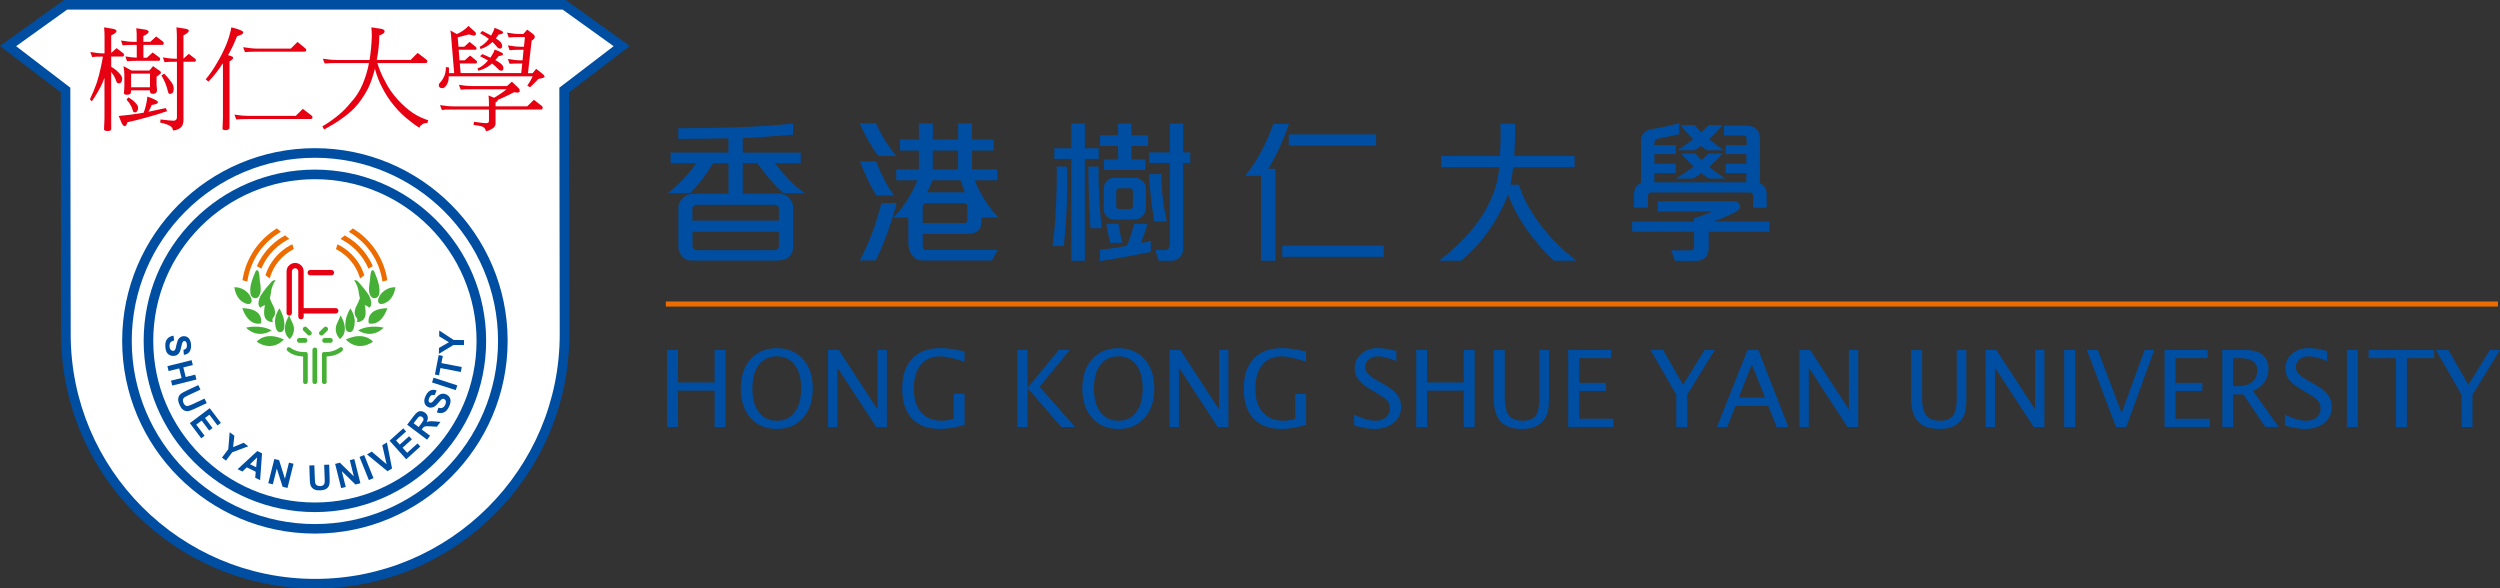 <?xml version="1.0" encoding="UTF-8"?>
<svg id="_圖層_2" data-name="圖層 2" xmlns="http://www.w3.org/2000/svg" xmlns:xlink="http://www.w3.org/1999/xlink" viewBox="0 0 398.86 93.89">
  <rect x="0" y="0" width="398.86" height="93.89" fill="#333333" stroke="none"/>
  <defs>
    <style>
      .cls-1, .cls-2 {
        fill: #004ea2;
      }

      .cls-3 {
        fill: #fff;
      }

      .cls-4, .cls-2, .cls-5 {
        fill-rule: evenodd;
      }

      .cls-4, .cls-6 {
        fill: #45b035;
      }

      .cls-7 {
        fill: #ed6c00;
      }

      .cls-8 {
        clip-path: url(#clippath-2);
      }

      .cls-5, .cls-9 {
        fill: #e60012;
      }

      .cls-10 {
        clip-path: url(#clippath-1);
      }

      .cls-11 {
        clip-path: url(#clippath);
      }

      .cls-12 {
        fill: none;
      }
    </style>
    <clipPath id="clippath">
      <path class="cls-12" d="M56.93,35.9l-2.91,2.48-.54,1.78,3.78,4.42,.97-.75,.11-.7,1.46-.86,.81,2.75,1.46-.38s.49-5.29-5.13-8.74Z"/>
    </clipPath>
    <clipPath id="clippath-1">
      <path class="cls-12" d="M43.54,35.9c-5.61,3.45-5.13,8.74-5.13,8.74l1.46,.38,.81-2.75,1.46,.86,.11,.7,.97,.75,3.78-4.42-.54-1.78-2.92-2.48Z"/>
    </clipPath>
    <clipPath id="clippath-2">
      <path class="cls-12" d="M56.93,35.9l-2.91,2.48-.54,1.78,3.78,4.42,.97-.75,.11-.7,1.46-.86,.81,2.75,1.46-.38s.49-5.29-5.13-8.74Z"/>
    </clipPath>
  </defs>
  <g id="_圖層_1-2" data-name="圖層 1">
    <g>
      <path class="cls-3" d="M100.06,7.34L90.18,.25H10.29L.41,7.34l9.53,7.29,.06,38.73c0,22.22,18.08,40.3,40.29,40.3s40.3-18.08,40.3-40.3l-.06-38.73,9.53-7.28Z"/>
      <g>
        <path class="cls-9" d="M48.48,49.16h5.08c.24,0,.43,.19,.43,.43h0c0,.24-.19,.43-.43,.43h-5.08c-.24,0-.43-.19-.43-.43h0c0-.24,.19-.43,.43-.43h0Z"/>
        <path class="cls-9" d="M49.5,43.07h3.37c.24,0,.43,.19,.43,.43h0c0,.24-.19,.43-.43,.43h-3.37c-.24,0-.43-.19-.43-.43h0c0-.24,.19-.43,.43-.43h0Z"/>
        <path class="cls-5" d="M47.6,50.57s.02,.35,.43,.37c0,0,.4-.01,.42-.39v-7.24s.04-.72-.63-1.14c0,0-.69-.5-1.47,0,0,0-.63,.34-.63,1.15v6.67s.03,.33,.43,.36c0,0,.38,0,.42-.4v-6.64s0-.49,.52-.51c0,0,.45-.02,.5,.52v7.24Z"/>
      </g>
      <g>
        <g class="cls-11">
          <g>
            <path class="cls-7" d="M50.24,38.15c-4.56,0-8.28,3.71-8.28,8.28s3.71,8.28,8.28,8.28,8.28-3.71,8.28-8.28-3.71-8.28-8.28-8.28Zm0,15.76c-4.13,0-7.48-3.36-7.48-7.48s3.36-7.48,7.48-7.48,7.48,3.36,7.48,7.48-3.36,7.48-7.48,7.48Z"/>
            <path class="cls-7" d="M50.24,36.37c-5.55,0-10.06,4.51-10.06,10.06s4.51,10.06,10.06,10.06,10.06-4.51,10.06-10.06-4.51-10.06-10.06-10.06Zm0,19.32c-5.11,0-9.26-4.15-9.26-9.26s4.16-9.26,9.26-9.26,9.26,4.16,9.26,9.26-4.16,9.26-9.26,9.26Z"/>
            <path class="cls-7" d="M50.24,34.75c-6.44,0-11.68,5.24-11.68,11.68s5.24,11.68,11.68,11.68,11.68-5.24,11.68-11.68-5.24-11.68-11.68-11.68Zm0,22.56c-6,0-10.88-4.88-10.88-10.88s4.88-10.88,10.88-10.88,10.88,4.88,10.88,10.88-4.88,10.88-10.88,10.88Z"/>
          </g>
        </g>
        <g class="cls-10">
          <path class="cls-7" d="M50.24,54.7c-4.56,0-8.28-3.71-8.28-8.28s3.71-8.28,8.28-8.28,8.28,3.71,8.28,8.28-3.71,8.28-8.28,8.28Zm0-15.76c-4.13,0-7.48,3.36-7.48,7.48s3.36,7.48,7.48,7.48,7.48-3.36,7.48-7.48-3.36-7.48-7.48-7.48Z"/>
          <path class="cls-7" d="M50.24,56.48c-5.55,0-10.06-4.51-10.06-10.06s4.51-10.06,10.06-10.06,10.06,4.51,10.06,10.06-4.51,10.06-10.06,10.06Zm0-19.32c-5.11,0-9.26,4.16-9.26,9.26s4.16,9.26,9.26,9.26,9.26-4.15,9.26-9.26-4.16-9.26-9.26-9.26Z"/>
          <path class="cls-7" d="M50.24,58.1c-6.44,0-11.68-5.24-11.68-11.68s5.24-11.68,11.68-11.68,11.68,5.24,11.68,11.68-5.24,11.68-11.68,11.68Zm0-22.56c-6,0-10.88,4.88-10.88,10.88s4.88,10.88,10.88,10.88,10.88-4.88,10.88-10.88-4.88-10.88-10.88-10.88Z"/>
        </g>
      </g>
      <g>
        <path class="cls-6" d="M50.22,55.45h.02c.2,0,.37,.16,.37,.37v5.08c0,.2-.16,.37-.37,.37h-.02c-.2,0-.37-.16-.37-.37v-5.08c0-.2,.16-.37,.37-.37h0Z"/>
        <path class="cls-4" d="M51.37,56.49v4.47s.01,.31,.38,.31,.36-.32,.36-.32v-4.08s1.48,.01,2.46-.84c0,0,.28-.23,.08-.52-.18-.26-.53-.01-.53-.01,0,0-.93,.74-2.35,.67,0,0-.36-.08-.4,.31Z"/>
        <path class="cls-6" d="M53.09,54.31c0,.21-.16,.38-.35,.38h-.98c-.19,0-.35-.17-.35-.38s.16-.38,.35-.38h.98c.2,0,.35,.17,.35,.38h0Z"/>
        <path class="cls-6" d="M52.23,52.24c.14,.15,.15,.38,0,.52l-.7,.68c-.14,.14-.37,.12-.52-.03-.15-.15-.15-.38,0-.52l.7-.68c.14-.14,.37-.12,.52,.03h0Z"/>
        <path class="cls-4" d="M54.23,54.09s1.7-1.03,.11-3.78c0,0-.27,.7-.59,1.35,0,0-.65,1.24,.49,2.43Z"/>
        <path class="cls-4" d="M55.71,52.98s.84,.3,.89-1.73c0,0,.03-.97-.7-2.05,0,0-.35,.51-.65,1.46,0,0-.57,2.24,.46,2.32Z"/>
        <path class="cls-4" d="M56.93,51.39s1.43,.08,1.4-1.51c0,0,.08-1.24-.73-2.92,0,0-.24,1-.73,1.84,0,0-.67,1.21,.05,1.92,0,0,.22,.35,0,.68Z"/>
        <path class="cls-4" d="M58.9,47.18s-.57-.92-1.62-2.08c0,0-.35-.51-.78-.38,0,0,.51,.65,.7,1.67,0,0,.11,1.57,.78,2.21,0,0,.68,.19,.92,.49,0,0,.76-.32,0-1.91Z"/>
        <path class="cls-4" d="M59.65,47.58s.94,.11,.89-1.16c0,0,.13-.86-.7-2.78,0,0-.24-.84-.57-.43,0,0-.22,.46-.24,1.51,0,0-.24,1.16-.13,1.84,0,0,.13,.94,.76,1.03Z"/>
        <path class="cls-4" d="M60.41,48.29s.27,.57,1.38-.14c0,0,1.05-.57,1.3-2.32,0,0-1.43-.13-2.4,1.19,0,0-.62,.89-.27,1.27Z"/>
        <path class="cls-4" d="M58.82,51.58s1.86,.7,2.99-2.4c0,0-3.35-.16-2.99,2.4Z"/>
        <path class="cls-4" d="M57.14,52.71s2.08,1.51,4.08-.43c0,0-2.21-.59-4.08,.43Z"/>
        <path class="cls-4" d="M59.52,54.52s-1.38-1.76-4.34-.35c0,0,1.73,2.08,4.34,.35Z"/>
        <path class="cls-4" d="M49.1,56.49v4.47s-.01,.31-.38,.31-.36-.32-.36-.32v-4.08s-1.48,.01-2.46-.84c0,0-.28-.23-.08-.52,.18-.26,.53-.01,.53-.01,0,0,.93,.74,2.35,.67,0,0,.36-.08,.4,.31Z"/>
        <path class="cls-6" d="M47.38,54.31c0,.21,.16,.38,.35,.38h.97c.2,0,.35-.17,.35-.38s-.16-.38-.35-.38h-.97c-.2,0-.35,.17-.35,.38h0Z"/>
        <path class="cls-6" d="M48.41,52.24c-.14,.15-.15,.38,0,.52l.7,.68c.14,.14,.37,.12,.52-.03,.15-.15,.15-.38,0-.52l-.7-.68c-.14-.14-.37-.12-.52,.03h0Z"/>
        <path class="cls-4" d="M46.24,54.09s-1.7-1.03-.11-3.78c0,0,.27,.7,.59,1.35,0,0,.65,1.24-.49,2.43Z"/>
        <path class="cls-4" d="M44.76,52.98s-.84,.3-.89-1.73c0,0-.03-.97,.7-2.05,0,0,.35,.51,.65,1.46,0,0,.57,2.24-.46,2.32Z"/>
        <path class="cls-4" d="M43.54,51.39s-1.43,.08-1.4-1.51c0,0-.08-1.24,.73-2.92,0,0,.24,1,.73,1.84,0,0,.67,1.21-.05,1.92,0,0-.21,.35,0,.68Z"/>
        <path class="cls-4" d="M41.57,47.18s.57-.92,1.62-2.08c0,0,.35-.51,.78-.38,0,0-.51,.65-.7,1.67,0,0-.11,1.57-.78,2.21,0,0-.68,.19-.92,.49,0,0-.76-.32,0-1.91Z"/>
        <path class="cls-4" d="M40.82,47.58s-.94,.11-.89-1.16c0,0-.14-.86,.7-2.78,0,0,.24-.84,.57-.43,0,0,.22,.46,.24,1.51,0,0,.24,1.16,.13,1.84,0,0-.13,.94-.76,1.03Z"/>
        <path class="cls-4" d="M40.06,48.29s-.27,.57-1.38-.14c0,0-1.05-.57-1.3-2.32,0,0,1.43-.13,2.4,1.19,0,0,.62,.89,.27,1.27Z"/>
        <path class="cls-4" d="M41.65,51.58s-1.86,.7-3-2.4c0,0,3.35-.16,3,2.4Z"/>
        <path class="cls-4" d="M43.33,52.71s-2.08,1.51-4.08-.43c0,0,2.21-.59,4.08,.43Z"/>
        <path class="cls-4" d="M40.95,54.52s1.38-1.76,4.34-.35c0,0-1.73,2.08-4.34,.35Z"/>
      </g>
      <path class="cls-1" d="M50.24,81.7c-15.06,0-27.32-12.25-27.32-27.32s12.26-27.32,27.32-27.32,27.32,12.25,27.32,27.32-12.26,27.32-27.32,27.32Zm0-53.11c-14.22,0-25.79,11.57-25.79,25.79s11.57,25.79,25.79,25.79,25.79-11.57,25.79-25.79-11.57-25.79-25.79-25.79Z"/>
      <path class="cls-1" d="M50.24,85.13c-16.95,0-30.75-13.79-30.75-30.75s13.79-30.74,30.75-30.74,30.75,13.79,30.75,30.74-13.79,30.75-30.75,30.75Zm0-59.96c-16.11,0-29.22,13.11-29.22,29.22s13.11,29.22,29.22,29.22,29.22-13.11,29.22-29.22-13.11-29.22-29.22-29.22Z"/>
      <path class="cls-1" d="M50.29,93.89c-22.35,0-40.54-18.19-40.54-40.54l-.05-38.61L0,7.33,10.21,0H90.26l10.21,7.33-9.69,7.41,.06,38.61c0,22.36-18.19,40.54-40.54,40.54ZM2.57,7.37l8.65,6.62,.06,39.36c0,21.51,17.5,39.01,39.01,39.01s39.01-17.5,39.01-39.01l-.06-39.36,8.66-6.62-8.14-5.84H10.71L2.57,7.37Z"/>
      <g>
        <path class="cls-5" d="M14.43,8.3c.78,.14,1.51,.22,2.18,.22h.07v-2.68c0-.41-.02-.9-.07-1.48l1.48,.25c.34,.08,.5,.21,.5,.38,0,.18-.28,.4-.85,.65v2.81l.85-.77,1.12,.85s.07,.1,.07,.2c0,.19-.07,.29-.22,.29h-1.82v1.64c.47,.26,.86,.57,1.19,.92,.37,.37,.56,.69,.56,.95,0,.52-.19,.77-.56,.77-.19,0-.32-.13-.4-.4-.11-.32-.23-.61-.38-.84-.12-.2-.26-.4-.41-.59v9.16c0,.18-.19,.27-.56,.27s-.58-.09-.58-.27c.05-.89,.07-1.45,.07-1.69v-6.52c-.11,.29-.22,.58-.34,.86-.42,.92-.98,1.89-1.69,2.9l-.29-.34c.44-.92,.81-1.81,1.1-2.66,.26-.82,.47-1.61,.63-2.39,.13-.58,.25-1.17,.34-1.76-.86,0-1.43,.02-1.71,.07l-.29-.77Zm4.86-1.84c.78,.14,1.51,.22,2.18,.22h.34v-.7c.02-.34,0-.83-.07-1.48l1.48,.23c.34,.1,.5,.2,.5,.32,0,.22-.28,.45-.85,.7v.92h1.12l.92-.85,1.14,.85s.07,.12,.07,.22c0,.18-.07,.27-.22,.27h-3.02v2.05h.56l.92-.84,1.12,.84s.07,.1,.07,.2c0,.19-.07,.29-.2,.29h-3.17c-.97,0-1.61,.02-1.91,.07l-.27-.77c.65,.12,1.25,.18,1.82,.2v-2.04h-.34c-.97,0-1.61,.03-1.91,.07l-.27-.77Zm.41,4.09l1.28,.7h2.86l.58-.7,1.04,.74c.14,.07,.22,.18,.22,.32,0,.09-.23,.31-.7,.63v1.33c.05,.4,.07,.66,.07,.77,0,.23-.05,.38-.14,.45-.13,.12-.29,.18-.49,.18-.31,0-.47-.11-.49-.34v-.22h-3.02v.22c0,.32-.22,.49-.65,.49-.32,0-.49-.1-.49-.29,.05-.51,.07-.9,.07-1.19v-1.76c0-.37-.05-.82-.14-1.33Zm1.21,3.37h3.02v-2.18h-3.02v2.18Zm-.43,1.62c.44,.24,.82,.53,1.12,.86,.29,.3,.43,.55,.43,.76,0,.52-.19,.77-.56,.77-.14,0-.24-.11-.29-.34-.08-.26-.17-.49-.27-.69-.18-.35-.42-.68-.72-1.01l.29-.36Zm3.02-.14c.65,.23,1.12,.43,1.4,.61,.19,.07,.29,.17,.29,.31,0,.19-.33,.34-.99,.43-.07,.19-.16,.4-.27,.63-.08,.17-.17,.32-.25,.45,.92-.18,1.85-.38,2.77-.59l.22,.49c-1.06,.37-2.21,.73-3.47,1.06-.98,.28-1.94,.51-2.86,.7-.12,.42-.26,.63-.41,.63-.19,0-.35-.14-.49-.43l-.5-1.19c1.33-.11,2.62-.28,3.87-.5,.04,0,.07,0,.11-.02,.07-.2,.14-.42,.22-.65,.1-.32,.17-.64,.23-.95,.06-.3,.11-.62,.14-.97Zm2.47-6.25c.78,.15,1.5,.22,2.18,.22h.07v-3.53c0-.5-.03-1-.07-1.48l1.48,.23c.32,.07,.49,.18,.49,.32,0,.22-.28,.46-.85,.72v3.73l.85-.77,1.06,.83s.07,.08,.07,.14c0,.19-.07,.29-.22,.29h-1.76v9.34c0,.56-.18,.98-.54,1.24-.36,.25-.74,.38-1.13,.38-.04-.3-.17-.53-.41-.68-.28-.2-.82-.4-1.64-.58l.07-.49c1.09,.13,1.78,.2,2.05,.2,.37,0,.56-.19,.56-.56V9.85h-.07c-.97,0-1.61,.02-1.91,.07l-.27-.78Zm.22,2.59c.46,.48,.85,.94,1.17,1.39,.24,.35,.36,.68,.36,1.01,0,.25-.05,.47-.16,.65-.14,.13-.3,.2-.47,.2-.12,0-.22-.12-.29-.36-.18-.86-.53-1.73-1.04-2.59l.43-.29Z"/>
        <path class="cls-5" d="M36.91,4.36c.73,.18,1.26,.35,1.57,.51,.22,.08,.32,.2,.32,.34,0,.19-.32,.38-.97,.56-.49,1.21-.97,2.22-1.44,3.02l.38,.13c.29,.08,.43,.18,.43,.31,0,.14-.19,.33-.58,.56v10.48c0,.32-.19,.49-.56,.49s-.55-.07-.56-.2c0-.17,.03-.76,.07-1.76V10.41c0-.07,0-.18-.02-.32-.67,1.08-1.44,2.06-2.3,2.93l-.43-.36c.71-.86,1.31-1.75,1.82-2.66,.53-.86,1.01-1.81,1.44-2.84,.38-.91,.66-1.84,.83-2.79Zm1.89,3.17c.88,.14,1.6,.22,2.18,.22h5.42l1.06-1.06,1.26,1.03c.1,.08,.14,.16,.14,.23,0,.19-.1,.29-.29,.29h-7.6c-.73,0-1.36,.03-1.89,.07l-.29-.77Zm-1.4,10.76c.88,.13,1.6,.2,2.18,.2h7.6l1.13-1.12,1.39,1.06c.11,.1,.16,.19,.16,.27,0,.19-.1,.29-.29,.29h-9.99c-.73,0-1.36,.02-1.89,.07l-.29-.77Z"/>
        <path class="cls-5" d="M51.51,9.37c.88,.13,1.6,.2,2.18,.2h5.27c.19-1.16,.31-2.41,.36-3.73,0-.48-.02-.97-.07-1.48l1.64,.25c.31,.08,.47,.21,.47,.38,0,.28-.28,.49-.85,.65,0,1.25-.13,2.56-.4,3.92h5.4l1.12-1.12,1.39,1.06c.11,.09,.16,.18,.16,.27,0,.19-.1,.29-.29,.29h-7.69c.36,1.13,.77,2.09,1.24,2.9,.5,1.04,1.19,2.03,2.05,2.97,.77,.84,1.56,1.54,2.38,2.09,.73,.49,1.55,.88,2.45,1.17l-.14,.43c-.38,0-.65,.08-.81,.23-.29,.19-.44,.37-.45,.54-.47-.28-.93-.61-1.39-.99-.97-.72-1.84-1.55-2.61-2.48-.77-.92-1.42-1.91-1.94-2.95-.44-.8-.83-1.8-1.17-2.99-.3,1.2-.66,2.24-1.08,3.11-.6,1.18-1.33,2.23-2.2,3.17-1.19,1.18-2.79,2.31-4.81,3.4l-.29-.49c1.97-1.19,3.44-2.42,4.43-3.69,.86-.9,1.52-1.91,1.98-3.02,.44-1.02,.79-2.15,1.03-3.4h-5.18c-.73,0-1.36,.02-1.89,.07l-.29-.77Z"/>
        <path class="cls-5" d="M74.77,5.5c-.48,.14-1.06,.29-1.75,.45l.13,1.51h.92l.85-.78,1.04,.85c.05,.06,.07,.11,.07,.14,0,.18-.07,.27-.22,.27h-2.63l.13,1.69h.83l.85-.77,1.04,.84c.05,.06,.07,.11,.07,.14,0,.19-.07,.29-.22,.29h-2.52l.13,1.53h9.67l.16-1.53h-.11c-.94,0-1.57,.02-1.91,.05l-.27-.77c.76,.14,1.48,.22,2.18,.22h.16l.16-1.69h-.32c-.94,0-1.57,.02-1.91,.07l-.27-.77c.76,.14,1.48,.22,2.18,.22h.38l.16-1.55h-.68c-.94,0-1.57,.02-1.91,.07l-.27-.77c.76,.14,1.48,.22,2.18,.22h.41l.63-.7,.85,.63c.24,.19,.36,.35,.36,.49,0,.25-.17,.46-.5,.63l-.59,5.2h.74l.58-.7,.95,.76c.25,.2,.38,.38,.38,.52,0,.11-.33,.22-.99,.34-.38,.42-.83,.86-1.33,1.33l-.43-.27c.35-.5,.64-1,.86-1.48h-13.39c-.02,.38-.05,.65-.09,.81-.1,.32-.24,.59-.43,.79-.17,.19-.34,.29-.5,.29-.38,0-.58-.16-.58-.49,0-.12,.07-.25,.2-.4,.25-.25,.46-.56,.63-.92,.2-.42,.31-.94,.31-1.56l.49,.07v.9h.83l-.47-5.62c0-.32-.05-.72-.14-1.19l1.04,.58c.41-.19,.74-.38,.99-.56,.29-.18,.57-.43,.85-.74l1.03,.92c.11,.07,.16,.17,.16,.29,0,.23-.09,.34-.27,.34-.08,0-.37-.07-.85-.2Zm4.14-1.06c.43,.16,.8,.32,1.1,.49,.17,.08,.25,.18,.25,.29,0,.13-.23,.23-.7,.29-.12,.18-.27,.38-.45,.61,.36,.23,.64,.46,.83,.7,.12,.18,.18,.35,.18,.5,0,.29-.12,.43-.36,.43-.17,0-.32-.08-.45-.25-.25-.3-.5-.57-.74-.81-.06,.06-.11,.11-.16,.16-.22,.19-.49,.38-.81,.58-.31,.17-.62,.3-.94,.4l-.13-.36c.25-.12,.5-.29,.74-.5,.2-.16,.43-.39,.67-.7,.02-.03,.04-.05,.05-.07-.36-.28-.83-.58-1.4-.9l.36-.36c.53,.26,1,.51,1.4,.74,.04-.07,.07-.14,.11-.2,.23-.38,.38-.73,.45-1.03Zm0,3.46c.43,.14,.8,.31,1.1,.49,.17,.07,.25,.16,.25,.27,0,.13-.23,.23-.7,.29-.14,.19-.32,.4-.54,.63,.07,.04,.14,.07,.2,.11,.41,.23,.71,.46,.92,.69,.12,.17,.18,.33,.18,.49,0,.28-.11,.41-.34,.41-.18,0-.34-.08-.47-.23-.35-.36-.68-.66-1.01-.92-.08,.07-.16,.14-.23,.2-.24,.19-.55,.38-.92,.58-.34,.16-.68,.28-1.03,.38l-.14-.36c.3-.12,.59-.28,.86-.49,.23-.16,.48-.4,.76-.72,.02-.02,.05-.04,.07-.05-.36-.23-.79-.46-1.28-.7l.36-.34c.47,.19,.89,.38,1.28,.58,.06-.08,.12-.17,.18-.27,.25-.38,.42-.72,.5-1.01Zm-5.69,5.62c.76,.14,1.48,.21,2.18,.21h5.49l.77-.7,1.04,.99c.14,.13,.22,.29,.22,.49,0,.18-.14,.27-.41,.27l-.5-.07c-.43,.24-1.01,.53-1.75,.86-.31,.15-.6,.27-.86,.38,.01,.01,.02,.02,.02,.04,0,.12-.12,.23-.36,.34v.63h5.06l1.06-1.04,1.33,1.04s.07,.12,.07,.22c0,.19-.09,.29-.27,.29h-7.25v2.25c0,.34-.18,.61-.54,.81-.37,.25-.71,.38-1.01,.38-.06-.44-.35-.71-.88-.81l-1.08-.18,.07-.49c.97,.14,1.63,.22,1.96,.22,.29,0,.43-.12,.43-.36v-1.82h-5.63c-.97,0-1.6,.02-1.89,.07l-.29-.77c.78,.13,1.51,.2,2.18,.2h5.63v-.34c0-.5-.02-.97-.07-1.4l.88,.36c.26-.13,.53-.29,.81-.49,.47-.29,.86-.58,1.19-.86h-5.42c-.94,0-1.57,.02-1.89,.07l-.29-.77Z"/>
      </g>
      <g>
        <path class="cls-2" d="M27.68,53.54l.1,.78c-.26,.06-.45,.16-.57,.3-.12,.15-.17,.34-.16,.59,0,.26,.07,.45,.18,.58,.11,.13,.25,.19,.39,.18,.09,0,.17-.03,.24-.09,.06-.06,.12-.16,.16-.29,.03-.1,.08-.31,.15-.65,.09-.43,.21-.74,.36-.92,.21-.25,.47-.38,.79-.39,.2,0,.39,.04,.57,.15,.18,.11,.32,.27,.42,.48,.1,.21,.16,.48,.17,.78,.02,.5-.08,.88-.29,1.14s-.5,.4-.86,.43l-.06-.8c.2-.04,.35-.12,.43-.24,.09-.12,.13-.29,.12-.51,0-.23-.06-.41-.16-.54-.07-.08-.15-.12-.25-.12-.09,0-.17,.05-.24,.13-.08,.1-.16,.35-.24,.75s-.16,.69-.26,.87c-.09,.19-.22,.34-.39,.46-.17,.11-.37,.17-.63,.18-.23,0-.44-.05-.65-.17-.2-.12-.36-.29-.46-.52-.1-.23-.16-.51-.17-.86-.02-.5,.08-.89,.31-1.17,.22-.28,.56-.45,1-.52Z"/>
        <polygon class="cls-2" points="26.71 58.42 30.57 57.46 30.76 58.24 29.25 58.62 29.63 60.15 31.15 59.77 31.34 60.55 27.48 61.51 27.28 60.73 28.97 60.31 28.59 58.78 26.9 59.2 26.71 58.42"/>
        <path class="cls-2" d="M31.64,61.43l.34,.73-1.95,.91c-.31,.15-.51,.25-.59,.31-.13,.1-.22,.23-.25,.39-.03,.16,0,.34,.09,.54,.1,.21,.21,.34,.34,.41,.13,.07,.27,.08,.4,.05,.13-.04,.34-.12,.63-.25l1.99-.93,.34,.73-1.89,.88c-.43,.2-.75,.33-.95,.37-.2,.05-.38,.04-.55,0-.17-.05-.34-.14-.49-.29-.16-.14-.3-.36-.43-.64-.16-.34-.24-.62-.25-.84,0-.22,.04-.4,.11-.57,.08-.16,.18-.29,.31-.39,.18-.14,.48-.31,.88-.5l1.92-.9Z"/>
        <polygon class="cls-2" points="30.29 67.51 33.46 65.12 35.24 67.47 34.7 67.88 33.41 66.16 32.71 66.69 33.91 68.29 33.37 68.69 32.17 67.1 31.31 67.75 32.64 69.52 32.11 69.93 30.29 67.51"/>
        <polygon class="cls-2" points="35.41 73.01 36.42 71.67 36.64 68.96 37.39 69.52 37.19 71.34 38.87 70.64 39.61 71.2 37.05 72.16 36.05 73.49 35.41 73.01"/>
        <path class="cls-2" d="M41.51,76.61l-.79-.38,.08-.97-1.43-.7-.69,.67-.77-.37,3.14-2.9,.76,.37-.31,4.27Zm-.64-2.06l.15-1.57-1.13,1.09,.98,.48Z"/>
        <polygon class="cls-2" points="42.8 77.09 43.77 73.23 44.53 73.42 45.46 76.39 46.1 73.81 46.83 73.99 45.87 77.85 45.09 77.66 44.16 74.75 43.53 77.27 42.8 77.09"/>
        <path class="cls-2" d="M49.35,74.26l.8-.03,.08,2.15c.01,.34,.03,.56,.05,.66,.04,.16,.13,.29,.26,.38,.13,.09,.31,.14,.54,.13,.23,0,.4-.06,.51-.16,.11-.1,.18-.22,.2-.35,.02-.14,.02-.36,.01-.68l-.08-2.2,.8-.03,.07,2.09c.02,.48,0,.81-.03,1.01-.04,.2-.11,.37-.22,.51-.11,.14-.26,.25-.46,.34-.19,.09-.45,.13-.76,.15-.38,.01-.67-.02-.87-.1-.2-.08-.36-.19-.48-.33-.12-.14-.2-.28-.24-.43-.06-.23-.1-.56-.11-1.01l-.07-2.12Z"/>
        <polygon class="cls-2" points="54.43 77.87 53.47 74.01 54.23 73.82 56.45 76 55.81 73.42 56.53 73.24 57.5 77.1 56.71 77.3 54.53 75.17 55.16 77.69 54.43 77.87"/>
        <rect class="cls-1" x="58.08" y="72.6" width=".8" height="3.98" transform="translate(-23.68 27.33) rotate(-21.99)"/>
        <polygon class="cls-2" points="61.82 75.18 58.55 72.5 59.3 72.05 61.68 74.06 60.99 71.03 61.73 70.59 62.55 74.74 61.82 75.18"/>
        <polygon class="cls-2" points="64.81 73.27 62.15 70.31 64.34 68.34 64.79 68.84 63.19 70.28 63.78 70.93 65.27 69.6 65.72 70.09 64.23 71.43 64.96 72.24 66.61 70.75 67.06 71.24 64.81 73.27"/>
        <path class="cls-2" d="M68.14,70.15l-3.18-2.39,1.02-1.35c.26-.34,.47-.56,.64-.67,.17-.11,.37-.16,.58-.14,.22,.02,.42,.1,.61,.24,.24,.18,.38,.4,.43,.66,.05,.26-.01,.54-.18,.85,.19-.08,.36-.13,.52-.14,.17-.02,.43-.01,.79,.02l.91,.08-.58,.77-1.04-.06c-.37-.02-.61-.03-.72-.01-.11,.01-.2,.04-.28,.09-.08,.05-.17,.15-.28,.29l-.1,.13,1.33,1-.48,.64Zm-1.35-2.02l.36-.47c.23-.31,.36-.51,.4-.61,.03-.1,.03-.19,0-.28-.03-.09-.09-.17-.19-.24-.11-.08-.22-.12-.32-.11-.11,0-.21,.05-.31,.15-.05,.05-.17,.2-.36,.46l-.38,.5,.81,.61Z"/>
        <path class="cls-2" d="M69.69,65.79l.27-.74c.26,.08,.47,.07,.64,0,.17-.08,.31-.22,.42-.44,.11-.23,.15-.43,.11-.6-.04-.17-.13-.28-.26-.35-.08-.04-.17-.05-.25-.03-.08,.02-.18,.08-.28,.18-.07,.07-.22,.24-.44,.5-.28,.34-.53,.55-.75,.64-.3,.12-.6,.12-.88-.02-.18-.09-.33-.22-.43-.4-.11-.18-.16-.39-.15-.62,.01-.24,.09-.49,.22-.76,.22-.45,.48-.74,.79-.87,.31-.13,.63-.12,.96,.03l-.32,.74c-.2-.06-.36-.06-.49,0-.13,.06-.25,.19-.35,.4-.1,.21-.14,.39-.11,.56,.02,.1,.07,.18,.17,.22,.08,.04,.17,.04,.27,0,.12-.05,.31-.24,.56-.55,.25-.31,.47-.53,.64-.65,.17-.13,.36-.2,.56-.22,.2-.02,.41,.02,.64,.13,.2,.1,.37,.25,.49,.45,.12,.2,.18,.43,.16,.68-.02,.25-.1,.53-.25,.84-.22,.45-.49,.75-.82,.89-.33,.14-.7,.14-1.13-.01Z"/>
        <rect class="cls-1" x="70.54" y="59.27" width=".8" height="3.98" transform="translate(-9.24 109.79) rotate(-72)"/>
        <polygon class="cls-2" points="73.52 59.35 70.27 58.72 70.05 59.88 69.39 59.75 69.99 56.65 70.65 56.78 70.42 57.93 73.67 58.56 73.52 59.35"/>
        <polygon class="cls-2" points="74.02 55.06 72.35 55.04 70.02 56.45 70.04 55.51 71.62 54.6 70.07 53.66 70.08 52.73 72.37 54.23 74.04 54.26 74.02 55.06"/>
      </g>
      <path class="cls-12" d="M43.54,35.9c-5.61,3.45-5.13,8.74-5.13,8.74l1.46,.38,.81-2.75,1.46,.86,.11,.7,.97,.75,3.78-4.42-.54-1.78-2.92-2.48Z"/>
      <g class="cls-8">
        <g>
          <path class="cls-12" d="M50.24,38.15c-4.56,0-8.28,3.71-8.28,8.28s3.71,8.28,8.28,8.28,8.28-3.71,8.28-8.28-3.71-8.28-8.28-8.28Zm0,15.76c-4.13,0-7.48-3.36-7.48-7.48s3.36-7.48,7.48-7.48,7.48,3.36,7.48,7.48-3.36,7.48-7.48,7.48Z"/>
          <path class="cls-12" d="M50.24,36.37c-5.55,0-10.06,4.51-10.06,10.06s4.51,10.06,10.06,10.06,10.06-4.51,10.06-10.06-4.51-10.06-10.06-10.06Zm0,19.32c-5.11,0-9.26-4.15-9.26-9.26s4.16-9.26,9.26-9.26,9.26,4.16,9.26,9.26-4.16,9.26-9.26,9.26Z"/>
          <path class="cls-12" d="M50.24,34.75c-6.44,0-11.68,5.24-11.68,11.68s5.24,11.68,11.68,11.68,11.68-5.24,11.68-11.68-5.24-11.68-11.68-11.68Zm0,22.56c-6,0-10.88-4.88-10.88-10.88s4.88-10.88,10.88-10.88,10.88,4.88,10.88,10.88-4.88,10.88-10.88,10.88Z"/>
        </g>
      </g>
    </g>
    <g>
      <path class="cls-1" d="M124.97,30.79c-1.55-1.33-3.16-3.36-4.14-4.76h-2.33v4.86h5.72c.63,0,1.18,.23,1.58,.58,.45,.43,.73,.98,.73,1.55v6.37c0,.63-.2,1.18-.65,1.58-.43,.38-1.05,.6-1.91,.6h-13.69c-.6,0-1.18-.3-1.55-.78-.3-.38-.5-.88-.5-1.45v-6.24c0-.63,.33-1.2,.83-1.6,.43-.38,1-.6,1.55-.6h5.62v-4.86h-2.46c-.85,1.43-2.28,3.43-3.69,4.76h-3.51c1.45-1.05,3.46-3.18,4.51-4.76h-4.09v-1.7h9.23v-2.28c-1.81,.05-5.87,.1-8,.1v-1.7c6.04,0,12.81-.15,18.3-.75v1.78c-1.93,.15-6.22,.48-8.02,.53v2.33h9.25v1.7h-4.14c1.03,1.25,3.01,3.66,4.79,4.76h-3.43Zm-.7,2.43c0-.3-.3-.55-.63-.55h-12.54c-.4,0-.63,.28-.63,.6v1.93h13.79v-1.98Zm0,3.74h-13.79v2.28c0,.38,.35,.68,.73,.68h12.33c.45,0,.73-.33,.73-.6v-2.36Z"/>
      <path class="cls-1" d="M140.13,24.87c-1.23-1.63-2.18-3.38-2.98-5.19h2.61c.7,1.6,1.86,3.64,3.26,5.19h-2.88Zm-.4,16.67h-2.56c1.58-2.91,2.63-5.94,3.46-9.15h2.43c-.88,3.26-1.96,6.34-3.33,9.15Zm.1-10.35c-1.1-1.7-1.91-3.59-2.63-5.44h2.58c.75,1.91,1.58,3.79,2.91,5.44h-2.86Zm16.77,3.51v.4c0,.78-.15,1.33-.53,1.68-.38,.35-.95,.53-1.81,.53h-7.04v2.16c0,.2,.18,.4,.33,.4h11.61l-.9,1.68h-11.13c-.68,0-1.2-.3-1.58-.78-.4-.53-.63-1.2-.63-1.88v-4.19h-2.41c1.78-1.73,2.96-3.81,3.86-5.94h-3.38v-1.73h3.61v-3.01h-3.01v-1.75h3.01v-2.58h2.23v2.58h4.04v-2.58h2.21v2.58h3.43v1.75h-3.43v3.01h4.04v1.73h-3.59c.63,1.91,2.33,4.54,3.81,5.94h-2.73Zm-2.26-1.88c0-.2-.25-.4-.43-.4h-6.27c-.18,0-.43,.28-.43,.48v2.68h6.74c.2,0,.38-.23,.38-.4v-2.36Zm-1.1-4.06h-4.46c-.23,.58-.6,1.43-.88,1.93h6.07c-.18-.43-.5-1.3-.73-1.93Zm-.38-4.74h-4.04v3.01h4.04v-3.01Z"/>
      <path class="cls-1" d="M169.72,39.26h-1.81c.55-3.23,.75-9.5,.68-12.69h1.63c.18,4.01-.1,9.1-.5,12.69Zm3.36-13.91v16.25h-2.16V25.35h-2.71v-1.7h2.71v-3.94h2.16v3.94h2.21v1.7h-2.21Zm.9,11.06c-.2-3.11-.35-6.89-.33-9.83h1.63c-.08,3.03,.15,6.77,.5,9.83h-1.81Zm1.5,5.26v-1.81c1.18-.13,3.21-.4,4.31-.65,.43-.95,.95-2.68,1.18-3.51h2.11c-.23,.8-.75,2.33-1.08,3.06,.4-.03,1.13-.18,1.6-.33v1.75c-2.06,.45-6.12,1.18-8.12,1.48Zm5.04-18.4v2.16h2.21v1.68h-6.62v-1.68h2.28v-2.16h-2.88v-1.7h2.88v-1.86h2.13v1.86h2.66v1.7h-2.66Zm1.86,11.11c-.35,.4-.88,.65-1.43,.65h-3.08c-.45,0-.9-.15-1.23-.45-.33-.28-.55-.68-.55-1.15v-3.36c0-.48,.2-.9,.53-1.23,.3-.3,.7-.48,1.13-.48h3.36c.4,0,.8,.2,1.13,.48,.35,.33,.58,.73,.58,1.08v3.28c0,.48-.18,.88-.43,1.18Zm-5.24,4.36c-.2-.7-.5-2.21-.63-3.03h1.93c.1,.85,.38,2.16,.65,3.03h-1.96Zm3.61-8.27c0-.2-.23-.43-.45-.43h-1.78c-.15,0-.43,.2-.43,.45v2.38c0,.23,.23,.48,.43,.48h1.78c.2,0,.45-.2,.45-.48v-2.41Zm8-4.49v13.84c0,.48-.2,.9-.53,1.23-.33,.35-.75,.55-1.23,.55h-2.11l-.55-1.7h1.58c.45,0,.73-.4,.73-.8v-13.11h-3.33v-1.68h3.33v-4.59h2.11v4.59h1.15v1.68h-1.15Zm-4.59,9.35c-.45-2.61-.75-5.39-.83-7.55h1.98c-.08,2.23,.28,4.89,.83,7.55h-1.98Z"/>
      <path class="cls-1" d="M202.32,26.93h1.18v14.67h-2.31v-13.56h-2.53c2.11-2.51,3.61-5.77,4.49-8.27h2.51c-.83,2.33-2.06,5.21-3.33,7.17Zm2.26,14.04v-1.78h16.17v1.78h-16.17Zm1.03-17.75v-1.78h13.94v1.78h-13.94Z"/>
      <path class="cls-1" d="M247.91,41.59c-3.21-2.98-6.12-7.07-7.3-10.63-1.3,3.66-4.26,8.07-7.52,10.63h-3.51c5.49-4.14,9.15-9.25,9.63-14.94h-9.28v-1.78h9.35c.13-1.48,.18-3.74,.1-5.14h2.33c.05,1.3-.03,3.89-.13,5.14h9.63v1.78h-9.78c-.08,.73-.3,2.03-.45,2.81h1.35c1.45,4.71,5.44,9.35,9.2,12.13h-3.64Z"/>
      <path class="cls-1" d="M272.61,36.96v2.51c0,.7-.15,1.28-.55,1.65-.33,.3-.85,.5-1.55,.5h-3.26l-.63-1.68h3.23c.25,0,.43-.15,.43-.45v-2.53h-9.88v-1.6h9.88v-.55c.85-.23,2.31-.78,3.01-1.08h-8.8v-1.63h12.18c.48,0,.78,.25,.88,.55,.13,.35,.03,.75-.35,.98-.95,.55-2.58,1.28-3.89,1.73h8.98v1.6h-9.68Zm7.09-3.84v-1.91c0-.3-.18-.5-.48-.5h-15.82c-.2,0-.48,.23-.48,.5v1.91h-2.23v-2.01c0-.5,.1-.88,.25-1.18,.2-.35,.5-.58,.88-.78v-6.94c0-.35,.18-.68,.4-.95,.3-.33,.7-.55,.98-.6,1.28-.2,3.48-.65,4.69-1v1.75c-.9,.2-2.61,.55-3.46,.73-.23,.05-.48,.28-.48,.53v.48h3.41v1.43h-3.41v1.55h3.41v1.48h-3.41v1.48h14.67v-1.48h-3.31v-1.48h3.31v-1.55h-3.31v-1.43h3.36v-1c0-.33-.2-.55-.58-.55h-3.03v-1.55h3.64c.68,0,1.23,.2,1.58,.6,.33,.35,.5,.85,.5,1.53v7.04c.33,.13,.6,.38,.78,.65,.2,.33,.3,.65,.3,1v2.26h-2.16Zm-7.07-4.64c-.33-.2-.93-.63-1.23-.85-.38,.3-.95,.68-1.3,.85h-2.71c.75-.45,2.18-1.38,2.81-1.91-.55-.53-1.48-1.48-2.01-2.08h2.31c.2,.28,.73,.78,.98,1.03,.28-.23,.8-.73,1.1-1.03h2.26c-.53,.6-1.6,1.65-2.16,2.13,.65,.58,1.93,1.45,2.61,1.86h-2.66Zm-.33-4.51c-.23-.15-.7-.5-.93-.7-.28,.2-.78,.55-1.05,.7h-2.66c.65-.43,1.91-1.3,2.48-1.78-.5-.45-1.5-1.48-2.01-2.23h2.28c.28,.35,.78,.9,1,1.15,.3-.28,.83-.78,1.18-1.15h2.21c-.63,.78-1.58,1.78-2.13,2.26,.58,.48,1.75,1.35,2.36,1.75h-2.73Z"/>
    </g>
    <g>
      <path class="cls-1" d="M106.43,68.12v-12.28h1.74v5.18h5.84v-5.18h1.74v12.28h-1.74v-5.8h-5.84v5.8h-1.74Z"/>
      <path class="cls-1" d="M123.93,68.43c-1.74,0-3.13-.58-4.18-1.75-1.04-1.17-1.56-2.73-1.56-4.69s.52-3.52,1.56-4.69c1.04-1.17,2.44-1.75,4.18-1.75s3.13,.59,4.18,1.75c1.04,1.17,1.56,2.73,1.56,4.69s-.52,3.52-1.56,4.69c-1.04,1.17-2.43,1.75-4.18,1.75Zm0-1.3c1.22,0,2.18-.46,2.86-1.37,.69-.91,1.03-2.17,1.03-3.79s-.34-2.87-1.03-3.77c-.69-.9-1.64-1.36-2.86-1.36s-2.18,.45-2.86,1.36c-.69,.9-1.03,2.16-1.03,3.77s.34,2.88,1.03,3.79c.69,.91,1.64,1.37,2.86,1.37Z"/>
      <path class="cls-1" d="M132.11,68.12v-12.28h1.71l6.18,9.48v-9.48h1.49v12.28h-1.7l-6.19-9.48v9.48h-1.49Z"/>
      <path class="cls-1" d="M153.88,67.79c-1.49,.42-2.78,.64-3.89,.64-1.95,0-3.45-.55-4.49-1.66-1.04-1.11-1.56-2.7-1.56-4.78s.53-3.63,1.59-4.76c1.06-1.13,2.55-1.69,4.47-1.69,1.23,0,2.52,.19,3.87,.56v1.61c-1.69-.57-2.99-.86-3.89-.86-1.33,0-2.36,.45-3.09,1.35s-1.1,2.17-1.1,3.8,.39,2.88,1.18,3.78c.78,.9,1.88,1.35,3.3,1.35,.58,0,1.21-.1,1.88-.31v-4h1.74v4.97Z"/>
      <path class="cls-1" d="M162.31,68.12v-12.28h1.63v6.04l4.97-6.04h1.75l-4.81,5.86,5.66,6.42h-2.2l-5.37-6.22v6.22h-1.63Z"/>
      <path class="cls-1" d="M178.42,68.43c-1.74,0-3.13-.58-4.18-1.75-1.04-1.17-1.56-2.73-1.56-4.69s.52-3.52,1.56-4.69c1.04-1.17,2.44-1.75,4.18-1.75s3.13,.59,4.18,1.75c1.04,1.17,1.56,2.73,1.56,4.69s-.52,3.52-1.56,4.69c-1.04,1.17-2.43,1.75-4.18,1.75Zm0-1.3c1.22,0,2.18-.46,2.86-1.37,.69-.91,1.03-2.17,1.03-3.79s-.34-2.87-1.03-3.77c-.69-.9-1.64-1.36-2.86-1.36s-2.18,.45-2.86,1.36c-.69,.9-1.03,2.16-1.03,3.77s.34,2.88,1.03,3.79c.69,.91,1.64,1.37,2.86,1.37Z"/>
      <path class="cls-1" d="M186.6,68.12v-12.28h1.71l6.18,9.48v-9.48h1.49v12.28h-1.7l-6.19-9.48v9.48h-1.49Z"/>
      <path class="cls-1" d="M208.37,67.79c-1.49,.42-2.78,.64-3.89,.64-1.95,0-3.45-.55-4.49-1.66-1.04-1.11-1.56-2.7-1.56-4.78s.53-3.63,1.59-4.76c1.06-1.13,2.55-1.69,4.47-1.69,1.23,0,2.52,.19,3.87,.56v1.61c-1.69-.57-2.99-.86-3.89-.86-1.33,0-2.36,.45-3.09,1.35s-1.1,2.17-1.1,3.8,.39,2.88,1.18,3.78c.78,.9,1.88,1.35,3.3,1.35,.58,0,1.21-.1,1.88-.31v-4h1.74v4.97Z"/>
      <path class="cls-1" d="M216.05,67.89v-1.72c1.38,.64,2.52,.96,3.42,.96,.68,0,1.23-.18,1.65-.54,.42-.36,.63-.83,.63-1.41,0-.48-.14-.89-.41-1.23-.27-.34-.78-.71-1.51-1.13l-.84-.49c-1.05-.6-1.78-1.16-2.21-1.69-.43-.53-.64-1.14-.64-1.84,0-.95,.34-1.73,1.03-2.34,.68-.61,1.56-.92,2.62-.92,.95,0,1.94,.16,2.99,.47v1.59c-1.29-.51-2.26-.76-2.9-.76-.6,0-1.1,.16-1.49,.48-.39,.32-.59,.72-.59,1.21,0,.41,.14,.77,.43,1.09,.29,.32,.81,.69,1.57,1.13l.88,.5c1.06,.6,1.8,1.17,2.22,1.71,.42,.54,.63,1.18,.63,1.93,0,1.07-.39,1.93-1.18,2.57-.79,.65-1.83,.97-3.13,.97-.83,0-1.89-.18-3.17-.54Z"/>
      <path class="cls-1" d="M225.95,68.12v-12.28h1.74v5.18h5.84v-5.18h1.74v12.28h-1.74v-5.8h-5.84v5.8h-1.74Z"/>
      <path class="cls-1" d="M238.33,55.85h1.74v7.75c0,1.23,.23,2.13,.68,2.69,.45,.56,1.18,.84,2.17,.84s1.66-.26,2.07-.79c.4-.53,.61-1.42,.61-2.69v-7.8h1.53v7.78c0,1.07-.1,1.9-.31,2.47-.21,.58-.59,1.08-1.14,1.52-.68,.54-1.63,.81-2.83,.81-1.55,0-2.7-.39-3.43-1.18-.73-.78-1.1-2.01-1.1-3.67v-7.73Z"/>
      <path class="cls-1" d="M250.2,68.12v-12.28h6.86v1.3h-5.12v3.94h4.29v1.29h-4.29v4.44h5.48v1.3h-7.22Z"/>
      <path class="cls-1" d="M267.44,68.12v-5.13l-4.1-7.15h1.99l3.19,5.55,3.43-5.55h1.62l-4.39,7.12v5.16h-1.74Z"/>
      <path class="cls-1" d="M273.93,68.12l4.87-12.28h1.73l4.79,12.28h-1.88l-1.33-3.39h-5.21l-1.35,3.39h-1.62Zm3.47-4.7h4.2l-2.1-5.3-2.1,5.3Z"/>
      <path class="cls-1" d="M287.09,68.12v-12.28h1.71l6.18,9.48v-9.48h1.49v12.28h-1.7l-6.19-9.48v9.48h-1.49Z"/>
      <path class="cls-1" d="M304.92,55.85h1.74v7.75c0,1.23,.23,2.13,.68,2.69,.46,.56,1.18,.84,2.17,.84s1.66-.26,2.07-.79c.4-.53,.61-1.42,.61-2.69v-7.8h1.53v7.78c0,1.07-.1,1.9-.31,2.47-.21,.58-.59,1.08-1.14,1.52-.68,.54-1.63,.81-2.83,.81-1.55,0-2.7-.39-3.43-1.18-.73-.78-1.1-2.01-1.1-3.67v-7.73Z"/>
      <path class="cls-1" d="M316.79,68.12v-12.28h1.71l6.18,9.48v-9.48h1.49v12.28h-1.7l-6.19-9.48v9.48h-1.49Z"/>
      <path class="cls-1" d="M329.33,68.12v-12.28h1.74v12.28h-1.74Z"/>
      <path class="cls-1" d="M337.59,68.12l-4.64-12.28h1.74l3.8,10.05,3.67-10.05h1.53l-4.46,12.28h-1.64Z"/>
      <path class="cls-1" d="M345.34,68.12v-12.28h6.86v1.3h-5.12v3.94h4.29v1.29h-4.29v4.44h5.47v1.3h-7.22Z"/>
      <path class="cls-1" d="M354.55,68.12v-12.28h3.72c1.18,0,2.08,.26,2.71,.78,.63,.52,.94,1.27,.94,2.26,0,.78-.22,1.47-.65,2.08-.43,.61-1.04,1.08-1.83,1.4l4.1,5.75h-2.14l-3.5-5.19h-1.62v5.19h-1.73Zm1.73-6.5h.56c1.08,0,1.89-.22,2.45-.65,.56-.44,.84-1.08,.84-1.92,0-1.27-.92-1.91-2.76-1.91h-1.1v4.48Z"/>
      <path class="cls-1" d="M364.54,67.89v-1.72c1.38,.64,2.52,.96,3.42,.96,.68,0,1.23-.18,1.65-.54,.42-.36,.63-.83,.63-1.41,0-.48-.14-.89-.41-1.23-.27-.34-.78-.71-1.51-1.13l-.84-.49c-1.05-.6-1.78-1.16-2.21-1.69-.43-.53-.64-1.14-.64-1.84,0-.95,.34-1.73,1.03-2.34,.68-.61,1.56-.92,2.62-.92,.95,0,1.94,.16,2.99,.47v1.59c-1.29-.51-2.26-.76-2.9-.76-.6,0-1.1,.16-1.49,.48-.39,.32-.59,.72-.59,1.21,0,.41,.14,.77,.43,1.09,.29,.32,.81,.69,1.57,1.13l.88,.5c1.06,.6,1.8,1.17,2.22,1.71,.42,.54,.63,1.18,.63,1.93,0,1.07-.39,1.93-1.18,2.57-.79,.65-1.83,.97-3.13,.97-.83,0-1.89-.18-3.17-.54Z"/>
      <path class="cls-1" d="M374.43,68.12v-12.28h1.74v12.28h-1.74Z"/>
      <path class="cls-1" d="M382.25,68.12v-10.98h-4.35v-1.3h10.45v1.3h-4.35v10.98h-1.74Z"/>
      <path class="cls-1" d="M392.73,68.12v-5.13l-4.1-7.15h1.99l3.19,5.55,3.43-5.55h1.62l-4.39,7.12v5.16h-1.74Z"/>
    </g>
    <rect class="cls-7" x="106.23" y="48.1" width="292.3" height=".81"/>
  </g>
</svg>